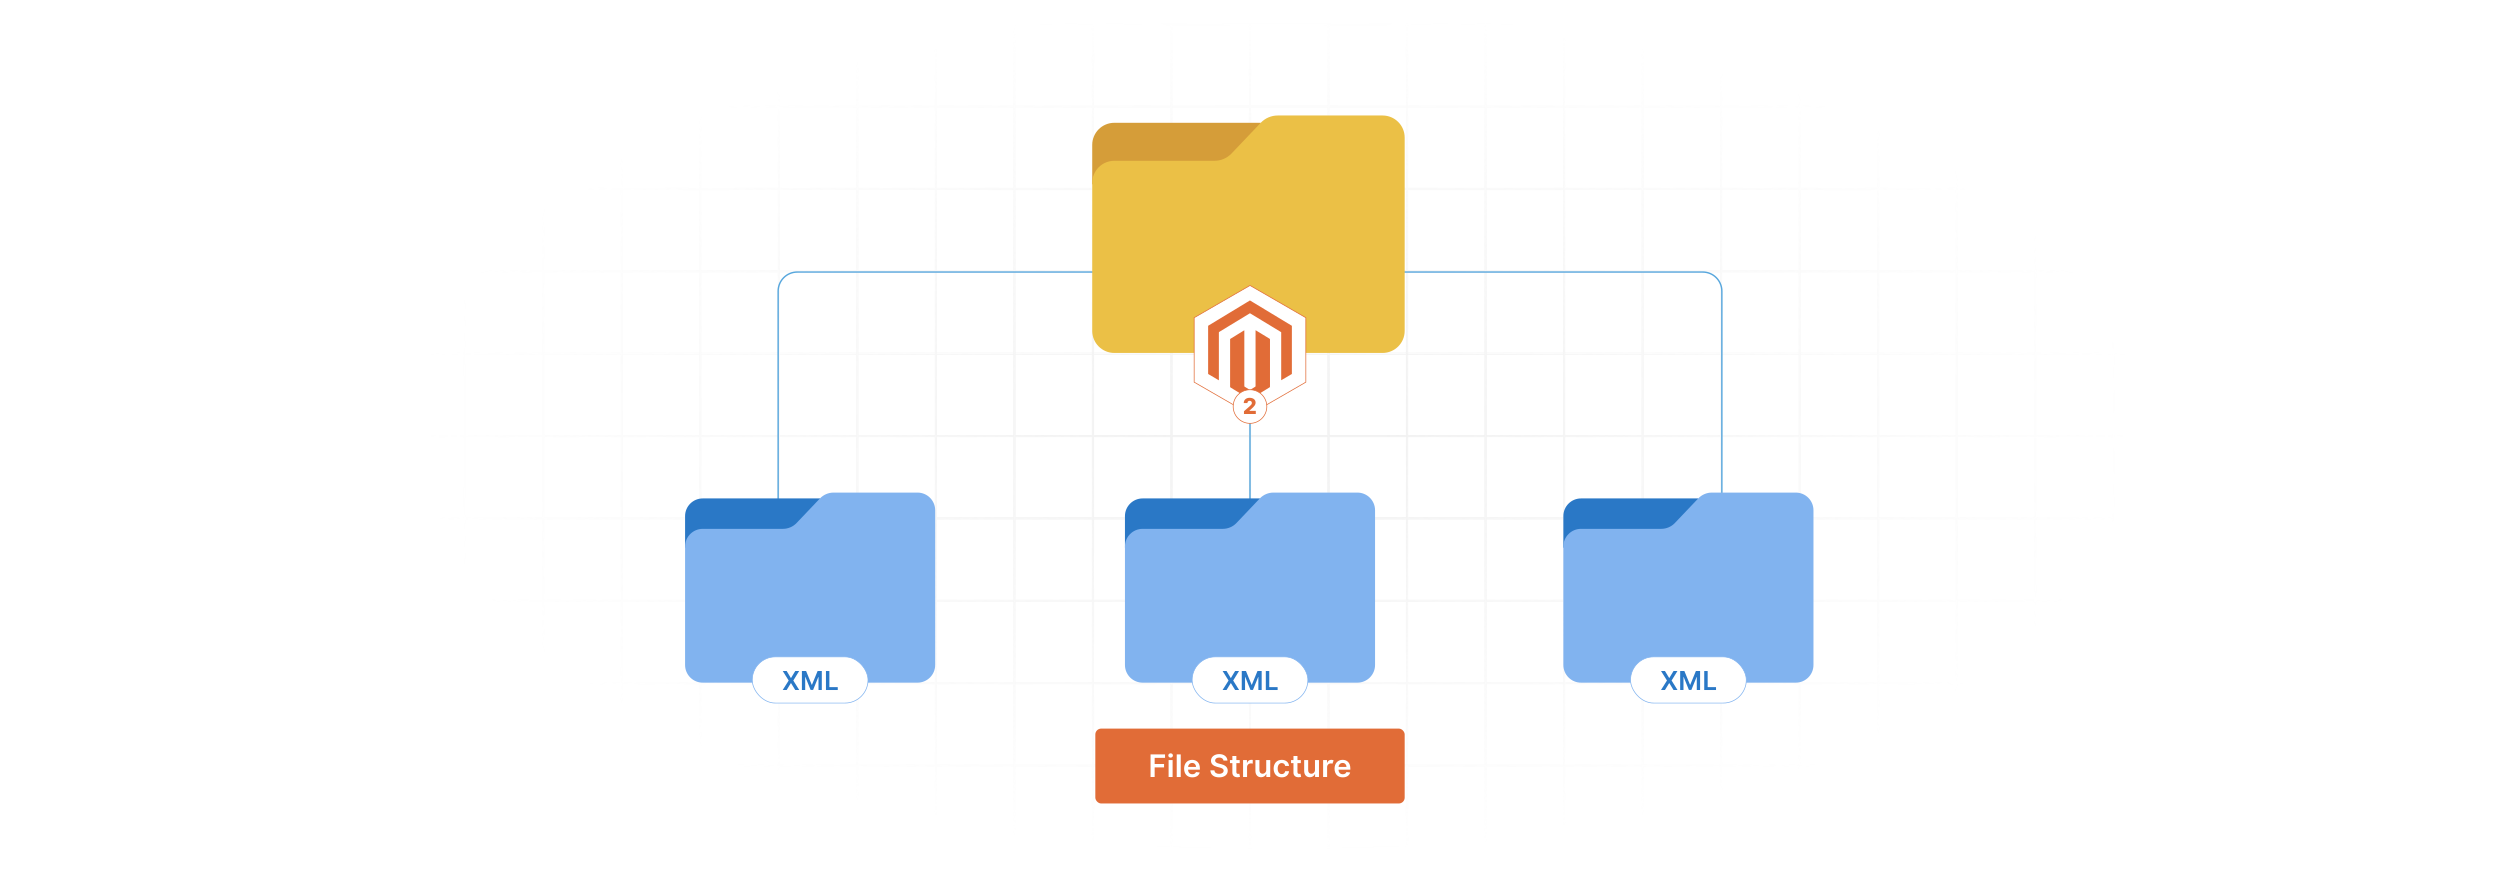 <?xml version="1.0" encoding="UTF-8"?>
<svg id="Layer_1" data-name="Layer 1" xmlns="http://www.w3.org/2000/svg" xmlns:xlink="http://www.w3.org/1999/xlink" viewBox="0 0 860 300">
  <defs>
    <filter id="luminosity-invert" x="39.647" y="-.272" width="782.115" height="300.272" color-interpolation-filters="sRGB" filterUnits="userSpaceOnUse">
      <feColorMatrix result="cm" values="-1 0 0 0 1 0 -1 0 0 1 0 0 -1 0 1 0 0 0 1 0"/>
    </filter>
    <radialGradient id="radial-gradient" cx="439.235" cy="148.479" fx="439.235" fy="148.479" r="298.487" gradientTransform="translate(0 74.962) scale(1 .495)" gradientUnits="userSpaceOnUse">
      <stop offset=".123" stop-color="#000" stop-opacity=".95"/>
      <stop offset="1" stop-color="#000" stop-opacity="0"/>
    </radialGradient>
    <mask id="mask" x="39.647" y="-.272" width="782.115" height="300.272" maskUnits="userSpaceOnUse">
      <g filter="url(#luminosity-invert)">
        <rect x="39.647" y="-.272" width="782.115" height="300.272" fill="url(#radial-gradient)"/>
      </g>
    </mask>
  </defs>
  <rect y="0" width="860" height="300" fill="#fff"/>
  <g mask="url(#mask)">
    <g opacity=".4">
      <path d="M808.41,291.922H51.59V8.078h756.819v283.845ZM52.09,291.422h755.819V8.578H52.09v282.845Z" fill="#e6e6e6" stroke="#d6d6d6" stroke-miterlimit="10" stroke-width=".25"/>
      <rect x="51.84" y="36.413" width="756.319" height=".5" fill="#e6e6e6" stroke="#d6d6d6" stroke-miterlimit="10" stroke-width=".25"/>
      <rect x="51.84" y="64.747" width="756.319" height=".5" fill="#e6e6e6" stroke="#d6d6d6" stroke-miterlimit="10" stroke-width=".25"/>
      <rect x="51.84" y="93.082" width="756.319" height=".5" fill="#e6e6e6" stroke="#d6d6d6" stroke-miterlimit="10" stroke-width=".25"/>
      <rect x="51.84" y="121.415" width="756.319" height=".5" fill="none" stroke="#d6d6d6" stroke-miterlimit="10" stroke-width=".25"/>
      <rect x="51.84" y="149.75" width="756.319" height=".5" fill="#e6e6e6" stroke="#d6d6d6" stroke-miterlimit="10" stroke-width=".25"/>
      <rect x="51.84" y="178.084" width="756.319" height=".5" fill="#e6e6e6" stroke="#d6d6d6" stroke-miterlimit="10" stroke-width=".25"/>
      <rect x="51.84" y="206.418" width="756.319" height=".5" fill="#e6e6e6" stroke="#d6d6d6" stroke-miterlimit="10" stroke-width=".25"/>
      <rect x="51.84" y="234.753" width="756.319" height=".5" fill="#e6e6e6" stroke="#d6d6d6" stroke-miterlimit="10" stroke-width=".25"/>
      <rect x="51.84" y="263.087" width="756.319" height=".5" fill="#e6e6e6" stroke="#d6d6d6" stroke-miterlimit="10" stroke-width=".25"/>
      <rect x="780.898" y="8.328" width=".5" height="283.345" fill="#e6e6e6" stroke="#d6d6d6" stroke-miterlimit="10" stroke-width=".25"/>
      <rect x="753.887" y="8.328" width=".5" height="283.345" fill="#e6e6e6" stroke="#d6d6d6" stroke-miterlimit="10" stroke-width=".25"/>
      <rect x="726.875" y="8.328" width=".5" height="283.345" fill="#e6e6e6" stroke="#d6d6d6" stroke-miterlimit="10" stroke-width=".25"/>
      <rect x="699.864" y="8.328" width=".5" height="283.345" fill="#e6e6e6" stroke="#d6d6d6" stroke-miterlimit="10" stroke-width=".25"/>
      <rect x="672.852" y="8.328" width=".5" height="283.345" fill="#e6e6e6" stroke="#d6d6d6" stroke-miterlimit="10" stroke-width=".25"/>
      <rect x="645.841" y="8.328" width=".5" height="283.345" fill="#e6e6e6" stroke="#d6d6d6" stroke-miterlimit="10" stroke-width=".25"/>
      <rect x="618.83" y="8.328" width=".5" height="283.345" fill="#e6e6e6" stroke="#d6d6d6" stroke-miterlimit="10" stroke-width=".25"/>
      <rect x="591.818" y="8.328" width=".5" height="283.345" fill="#e6e6e6" stroke="#d6d6d6" stroke-miterlimit="10" stroke-width=".25"/>
      <rect x="564.807" y="8.328" width=".5" height="283.345" fill="#e6e6e6" stroke="#d6d6d6" stroke-miterlimit="10" stroke-width=".25"/>
      <rect x="537.795" y="8.328" width=".5" height="283.345" fill="#e6e6e6" stroke="#d6d6d6" stroke-miterlimit="10" stroke-width=".25"/>
      <rect x="510.784" y="8.328" width=".5" height="283.345" fill="#e6e6e6" stroke="#d6d6d6" stroke-miterlimit="10" stroke-width=".25"/>
      <rect x="483.772" y="8.328" width=".5" height="283.345" fill="#e6e6e6" stroke="#d6d6d6" stroke-miterlimit="10" stroke-width=".25"/>
      <rect x="456.761" y="8.328" width=".5" height="283.345" fill="#e6e6e6" stroke="#d6d6d6" stroke-miterlimit="10" stroke-width=".25"/>
      <rect x="429.75" y="8.328" width=".5" height="283.345" fill="#e6e6e6" stroke="#d6d6d6" stroke-miterlimit="10" stroke-width=".25"/>
      <rect x="402.738" y="8.328" width=".5" height="283.345" fill="#e6e6e6" stroke="#d6d6d6" stroke-miterlimit="10" stroke-width=".25"/>
      <rect x="375.727" y="8.328" width=".5" height="283.345" fill="#e6e6e6" stroke="#d6d6d6" stroke-miterlimit="10" stroke-width=".25"/>
      <rect x="348.716" y="8.328" width=".5" height="283.345" fill="#e6e6e6" stroke="#d6d6d6" stroke-miterlimit="10" stroke-width=".25"/>
      <rect x="321.704" y="8.328" width=".5" height="283.345" fill="#e6e6e6" stroke="#d6d6d6" stroke-miterlimit="10" stroke-width=".25"/>
      <rect x="294.693" y="8.328" width=".5" height="283.345" fill="#e6e6e6" stroke="#d6d6d6" stroke-miterlimit="10" stroke-width=".25"/>
      <rect x="267.682" y="8.328" width=".5" height="283.345" fill="#e6e6e6" stroke="#d6d6d6" stroke-miterlimit="10" stroke-width=".25"/>
      <rect x="240.67" y="8.328" width=".5" height="283.345" fill="#e6e6e6" stroke="#d6d6d6" stroke-miterlimit="10" stroke-width=".25"/>
      <rect x="213.659" y="8.328" width=".5" height="283.345" fill="#e6e6e6" stroke="#d6d6d6" stroke-miterlimit="10" stroke-width=".25"/>
      <rect x="186.648" y="8.328" width=".5" height="283.345" fill="#e6e6e6" stroke="#d6d6d6" stroke-miterlimit="10" stroke-width=".25"/>
      <rect x="159.636" y="8.328" width=".5" height="283.345" fill="#e6e6e6" stroke="#d6d6d6" stroke-miterlimit="10" stroke-width=".25"/>
      <rect x="132.625" y="8.328" width=".5" height="283.345" fill="#e6e6e6" stroke="#d6d6d6" stroke-miterlimit="10" stroke-width=".25"/>
      <rect x="105.613" y="8.328" width=".5" height="283.345" fill="#e6e6e6" stroke="#d6d6d6" stroke-miterlimit="10" stroke-width=".25"/>
      <rect x="78.602" y="8.328" width=".5" height="283.345" fill="#e6e6e6" stroke="#d6d6d6" stroke-miterlimit="10" stroke-width=".25"/>
    </g>
  </g>
  <path d="M585.731,202.142c3.638,0,6.587-2.949,6.587-6.587v-95.386c0-3.638-2.949-6.587-6.587-6.587h-311.463c-3.638,0-6.587,2.949-6.587,6.587v95.386c0,3.638,2.949,6.587,6.587,6.587" fill="none" stroke="#58a7dd" stroke-miterlimit="10" stroke-width=".5"/>
  <line x1="430" y1="121.316" x2="430" y2="181.651" fill="none" stroke="#58a7dd" stroke-miterlimit="10" stroke-width=".5"/>
  <g>
    <path d="M433.694,42.242h-50.366c-4.198,0-7.601,3.403-7.601,7.601v13.547h57.967v-21.149Z" fill="#d59d39"/>
    <path d="M475.608,121.415h-92.28c-4.198,0-7.601-3.403-7.601-7.601v-50.898c0-4.198,3.403-7.601,7.601-7.601h34.467c2.212,0,4.327-.907,5.851-2.51l10.048-10.563c1.524-1.603,3.639-2.51,5.851-2.51h36.063c4.198,0,7.601,3.403,7.601,7.601v66.481c0,4.198-3.403,7.601-7.601,7.601Z" fill="#ebc046"/>
  </g>
  <g>
    <path d="M433.383,171.458h-40.317c-3.361,0-6.085,2.724-6.085,6.085v10.845h46.402v-16.929Z" fill="#2a78c6"/>
    <path d="M466.935,234.835h-73.869c-3.361,0-6.085-2.724-6.085-6.085v-40.744c0-3.361,2.724-6.085,6.085-6.085h27.59c1.771,0,3.464-.726,4.684-2.009l8.043-8.456c1.22-1.283,2.913-2.009,4.684-2.009h28.868c3.361,0,6.085,2.724,6.085,6.085v53.217c0,3.361-2.724,6.085-6.085,6.085Z" fill="#81b3ef"/>
  </g>
  <g>
    <path d="M584.197,171.458h-40.317c-3.361,0-6.085,2.724-6.085,6.085v10.845h46.402v-16.929Z" fill="#2a78c6"/>
    <path d="M617.749,234.835h-73.869c-3.361,0-6.085-2.724-6.085-6.085v-40.744c0-3.361,2.724-6.085,6.085-6.085h27.59c1.771,0,3.464-.726,4.684-2.009l8.043-8.456c1.22-1.283,2.913-2.009,4.684-2.009h28.868c3.361,0,6.085,2.724,6.085,6.085v53.217c0,3.361-2.724,6.085-6.085,6.085Z" fill="#81b3ef"/>
  </g>
  <g>
    <path d="M282.067,171.458h-40.317c-3.361,0-6.085,2.724-6.085,6.085v10.845h46.402v-16.929Z" fill="#2a78c6"/>
    <path d="M315.619,234.835h-73.869c-3.361,0-6.085-2.724-6.085-6.085v-40.744c0-3.361,2.724-6.085,6.085-6.085h27.59c1.771,0,3.464-.726,4.684-2.009l8.043-8.456c1.22-1.283,2.913-2.009,4.684-2.009h28.868c3.361,0,6.085,2.724,6.085,6.085v53.217c0,3.361-2.724,6.085-6.085,6.085Z" fill="#81b3ef"/>
  </g>
  <g>
    <rect x="410.08" y="225.95" width="39.839" height="15.904" rx="7.952" ry="7.952" fill="#fff" stroke="#81b3ef" stroke-miterlimit="10" stroke-width=".25"/>
    <g>
      <path d="M423.378,233.226h.051l1.445-2.392h1.349l-2.012,3.266,2.044,3.266h-1.372l-1.454-2.376h-.051l-1.455,2.376h-1.365l2.063-3.266-2.038-3.266h1.355l1.438,2.392Z" fill="#2a78c6"/>
      <path d="M428.612,230.834l1.94,4.732h.076l1.939-4.732h1.447v6.531h-1.135v-4.487h-.06l-1.805,4.468h-.849l-1.805-4.478h-.061v4.497h-1.135v-6.531h1.448Z" fill="#2a78c6"/>
      <path d="M435.441,230.834h1.184v5.539h2.877v.992h-4.061v-6.531Z" fill="#2a78c6"/>
    </g>
  </g>
  <g>
    <rect x="560.895" y="225.95" width="39.839" height="15.904" rx="7.952" ry="7.952" fill="#fff" stroke="#81b3ef" stroke-miterlimit="10" stroke-width=".25"/>
    <g>
      <path d="M574.193,233.226h.051l1.445-2.392h1.348l-2.012,3.266,2.045,3.266h-1.372l-1.454-2.376h-.051l-1.455,2.376h-1.364l2.063-3.266-2.038-3.266h1.355l1.438,2.392Z" fill="#2a78c6"/>
      <path d="M579.427,230.834l1.94,4.732h.076l1.938-4.732h1.448v6.531h-1.136v-4.487h-.06l-1.805,4.468h-.848l-1.805-4.478h-.061v4.497h-1.136v-6.531h1.448Z" fill="#2a78c6"/>
      <path d="M586.257,230.834h1.183v5.539h2.877v.992h-4.06v-6.531Z" fill="#2a78c6"/>
    </g>
  </g>
  <g>
    <rect x="258.765" y="225.95" width="39.839" height="15.904" rx="7.952" ry="7.952" fill="#fff" stroke="#81b3ef" stroke-miterlimit="10" stroke-width=".25"/>
    <g>
      <path d="M272.063,233.226h.051l1.445-2.392h1.349l-2.012,3.266,2.044,3.266h-1.372l-1.454-2.376h-.051l-1.455,2.376h-1.365l2.063-3.266-2.038-3.266h1.355l1.438,2.392Z" fill="#2a78c6"/>
      <path d="M277.297,230.834l1.94,4.732h.076l1.939-4.732h1.448v6.531h-1.135v-4.487h-.06l-1.805,4.468h-.849l-1.805-4.478h-.061v4.497h-1.135v-6.531h1.448Z" fill="#2a78c6"/>
      <path d="M284.127,230.834h1.183v5.539h2.877v.992h-4.06v-6.531Z" fill="#2a78c6"/>
    </g>
  </g>
  <g>
    <g>
      <polygon points="449.206 131.462 449.206 109.284 430 98.195 410.794 109.284 410.794 131.462 430 142.55 449.206 131.462" fill="#fff" stroke="#e16c37" stroke-miterlimit="10" stroke-width=".25"/>
      <g>
        <path d="M444.409,128.667c-.041.016-.085.027-.122.049-1.137.669-2.274,1.339-3.411,2.008-.039.023-.079.044-.131.073-.006-.038-.013-.066-.014-.095-.002-.045-.001-.091-.001-.137 0-5.364.001-10.728.001-16.092,0-.237.029-.181-.165-.299-3.466-2.104-6.932-4.207-10.398-6.309-.217-.132-.152-.129-.36-.002-3.449,2.096-6.898,4.193-10.347,6.289-.008.005-.015.01-.023.014-.114.049-.147.131-.147.257.003,5.405.003,10.81.003,16.215v.185c-.051-.026-.09-.043-.126-.064-1.09-.642-2.179-1.285-3.269-1.927-.078-.046-.156-.094-.236-.138-.05-.027-.073-.065-.071-.121.002-.041-0-.082-0-.123,0-5.391-0-10.783 0-16.174,0-.255-.023-.193.182-.317,4.685-2.84,9.371-5.678,14.057-8.517.016-.009.033-.017.046-.028.069-.058.131-.052.208-.003.402.249.809.492,1.214.737,4.321,2.615,8.643,5.229,12.964,7.843.045.027.096.043.144.064v16.611Z" fill="#e16c37"/>
        <path d="M428.027,113.619c.01.046.018.071.02.097.003.054.001.109.001.164,0,6.266-0,12.531.001,18.797,0,.339-.03.255.242.424.522.324,1.048.641,1.569.967.091.057.156.056.246 0.0.549-.341,1.1-.679,1.655-1.009.113-.067.15-.142.15-.271-.003-6.33-.003-12.659-.003-18.988v-.179c.065-.017.101.024.14.048.731.444,1.462.889,2.193,1.333.828.504,1.654,1.01,2.485,1.51.107.065.147.136.146.261-.003,5.41-.003,10.819-0,16.229,0,.118-.034.189-.138.252-2.207,1.345-4.412,2.693-6.617,4.041-.042.026-.086.05-.136.079-.089-.054-.179-.107-.268-.161-2.135-1.306-4.269-2.614-6.406-3.916-.117-.071-.157-.149-.157-.283.004-2.969.003-5.938.003-8.907,0-2.413,0-4.827,0-7.24,0-.036.004-.073-.001-.109-.014-.105.035-.164.123-.218,1.536-.943,3.069-1.889,4.603-2.834.042-.026.086-.049.148-.084Z" fill="#e16c37"/>
      </g>
    </g>
    <g>
      <circle cx="430" cy="139.851" r="5.784" fill="#fff" stroke="#e16c37" stroke-miterlimit="10" stroke-width=".25"/>
      <path d="M427.926,141.465l2.006-1.756c.451-.406.709-.685.709-1.096,0-.454-.325-.731-.773-.731-.457,0-.763.287-.763.783h-1.259c-.003-1.119.81-1.82,2.027-1.82,1.249,0,2.057.672,2.057,1.662,0,.631-.31,1.16-1.503,2.199l-.658.607v.035h2.228v1.071h-4.071v-.956Z" fill="#e16c37"/>
    </g>
  </g>
  <g>
    <rect x="376.79" y="250.638" width="106.42" height="25.759" rx="2.022" ry="2.022" fill="#e16c37"/>
    <g>
      <path d="M395.789,259.515h4.985v1.182h-3.575v2.112h3.233v1.182h-3.233v3.306h-1.41v-7.781Z" fill="#fff"/>
      <path d="M401.894,259.887c0-.414.357-.748.798-.748.437,0,.794.334.794.748,0,.41-.357.745-.794.745-.44,0-.798-.335-.798-.745ZM402,261.46h1.375v5.836h-1.375v-5.836Z" fill="#fff"/>
      <path d="M406.168,267.296h-1.375v-7.781h1.375v7.781Z" fill="#fff"/>
      <path d="M407.334,264.412c0-1.801,1.09-3.028,2.762-3.028,1.436,0,2.667.9,2.667,2.948v.422h-4.065c.012.999.601,1.585,1.489,1.585.593,0,1.049-.259,1.235-.753l1.284.144c-.243,1.015-1.178,1.68-2.538,1.68-1.759,0-2.834-1.167-2.834-2.998ZM411.444,263.827c-.008-.794-.54-1.372-1.33-1.372-.821,0-1.372.627-1.414,1.372h2.743Z" fill="#fff"/>
      <path d="M419.414,260.602c-.881,0-1.406.429-1.41,1.015-.008.649.684.919,1.322,1.071l.73.182c1.17.277,2.283.894,2.287,2.242-.004,1.371-1.086,2.303-2.952,2.303-1.812,0-2.963-.87-3.021-2.417h1.387c.057.817.741,1.212,1.623,1.212.919,0,1.55-.444,1.554-1.109-.004-.604-.559-.866-1.398-1.079l-.885-.228c-1.281-.331-2.075-.973-2.075-2.09-.004-1.375,1.224-2.295,2.857-2.295,1.656,0,2.777.931,2.804,2.245h-1.356c-.072-.661-.627-1.052-1.466-1.052Z" fill="#fff"/>
      <path d="M426.459,262.523h-1.151v3.018c0,.555.277.676.623.676.171,0,.327-.034.403-.053l.231,1.075c-.148.049-.418.125-.809.137-1.033.03-1.831-.51-1.824-1.607v-3.245h-.828v-1.063h.828v-1.398h1.375v1.398h1.151v1.063Z" fill="#fff"/>
      <path d="M427.614,261.46h1.334v.973h.06c.213-.677.771-1.057,1.44-1.057.152,0,.369.016.494.038v1.266c-.118-.038-.407-.08-.639-.08-.756,0-1.315.524-1.315,1.266v3.431h-1.375v-5.836Z" fill="#fff"/>
      <path d="M435.583,261.46h1.375v5.836h-1.334v-1.037h-.06c-.266.653-.882,1.113-1.755,1.113-1.147,0-1.945-.794-1.945-2.196v-3.716h1.375v3.503c0,.741.44,1.208,1.102,1.208.608,0,1.243-.44,1.243-1.329v-3.382Z" fill="#fff"/>
      <path d="M438.128,264.4c0-1.781,1.079-3.017,2.789-3.017,1.425,0,2.412.832,2.507,2.098h-1.315c-.106-.562-.513-.988-1.174-.988-.848,0-1.413.707-1.413,1.885,0,1.193.555,1.911,1.413,1.911.605,0,1.057-.361,1.174-.988h1.315c-.099,1.239-1.033,2.109-2.5,2.109-1.743,0-2.796-1.243-2.796-3.01Z" fill="#fff"/>
      <path d="M447.478,262.523h-1.151v3.018c0,.555.277.676.623.676.171,0,.327-.034.402-.053l.232,1.075c-.148.049-.418.125-.81.137-1.033.03-1.831-.51-1.824-1.607v-3.245h-.828v-1.063h.828v-1.398h1.376v1.398h1.151v1.063Z" fill="#fff"/>
      <path d="M452.353,261.46h1.375v5.836h-1.334v-1.037h-.06c-.266.653-.881,1.113-1.755,1.113-1.147,0-1.945-.794-1.945-2.196v-3.716h1.375v3.503c0,.741.44,1.208,1.102,1.208.608,0,1.243-.44,1.243-1.329v-3.382Z" fill="#fff"/>
      <path d="M455.15,261.46h1.333v.973h.061c.212-.677.767-1.057,1.44-1.057.315,0,.577.084.783.213l-.426,1.14c-.148-.068-.319-.121-.544-.121-.718,0-1.272.52-1.272,1.258v3.431h-1.375v-5.836Z" fill="#fff"/>
      <path d="M459.087,264.412c0-1.801,1.09-3.028,2.762-3.028,1.437,0,2.668.9,2.668,2.948v.422h-4.065c.011.999.6,1.585,1.489,1.585.593,0,1.049-.259,1.234-.753l1.284.144c-.243,1.015-1.178,1.68-2.538,1.68-1.759,0-2.834-1.167-2.834-2.998ZM463.198,263.827c-.008-.794-.54-1.372-1.33-1.372-.821,0-1.372.627-1.413,1.372h2.743Z" fill="#fff"/>
    </g>
  </g>
</svg>